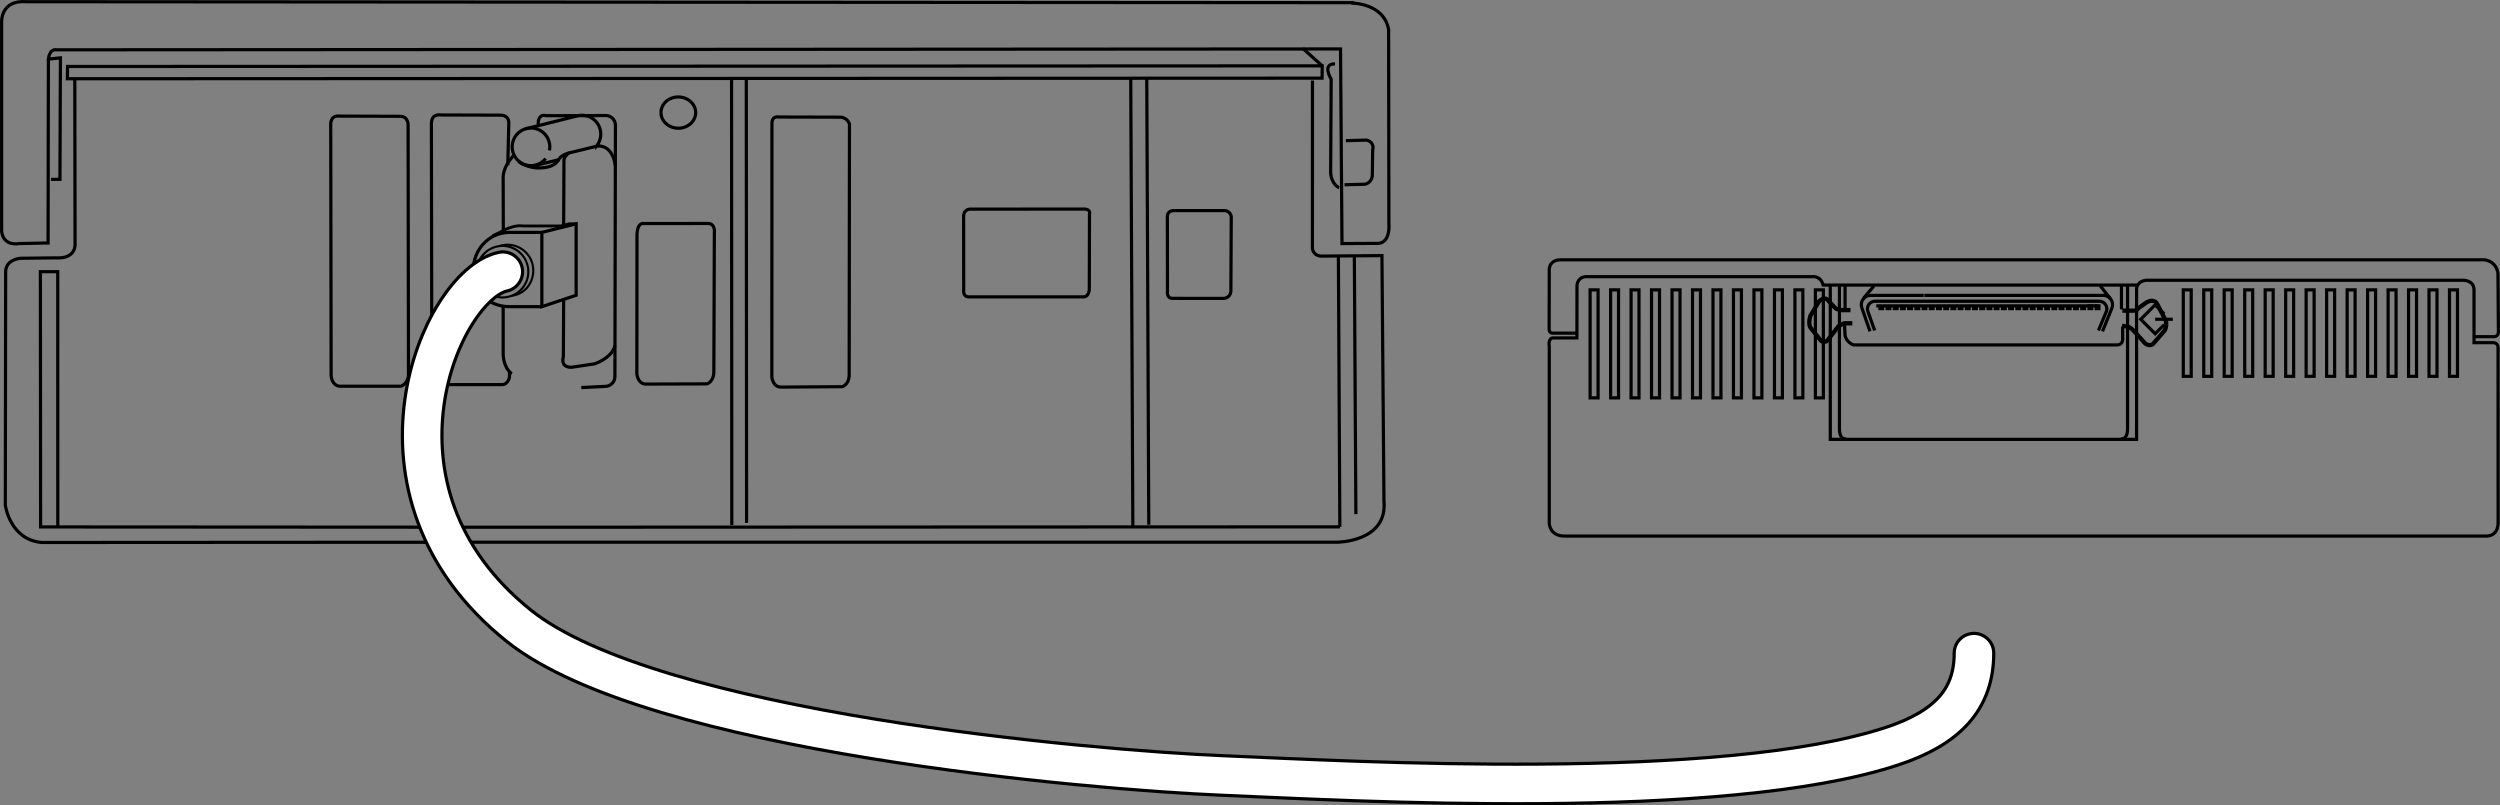 <svg xmlns="http://www.w3.org/2000/svg" width="233.87" height="75.337"><rect width="100%" height="100%" fill="#808080" stroke="none"/><path fill="none" stroke="#000" stroke-miterlimit="10" stroke-width=".3" d="M126.653.25 2.466.16c-2.5-.187-2.313 2-2.313 2v19.5c.196 1.438 1.625 1.126 1.625 1.126l2.72-.055.03-17.195"/><path fill="none" stroke="#000" stroke-miterlimit="10" stroke-width=".3" d="M126.403.286s3.075-.031 3.5 2.5l.024 18.156s.18 1.68-.942 1.824l-3.445.02-.137-18.207L5.278 4.66c-.687-.113-.75.875-.75.875l1.125-.125-.046 11.363-.829.012"/><path fill="none" stroke="#000" stroke-miterlimit="10" stroke-width=".3" d="m6.321 6.22 117.371-.06-.015 1.15-117.371.058Zm117.371-.06-1.816-1.632m3.464 44.758-77.784.035-43.758-.027-.02-23.883h1.625l.004 23.914m121.433-1.227-.144-24.109m-1.356 25.297-.136-25.29M107.466 49.09l-.188-41.68m-1.304 41.774-.196-41.773m-35.964-.125.027 41.625M68.435 7.497l.023 41.625m40.746-28.742c-.062-.735.64-.68.64-.68l4.669.004a.641.641 0 0 1 .668.586l-.035 6.945c-.067.688-.7.68-.7.68l-4.765-.004c-.575-.008-.465-.688-.465-.688zm0 0"/><path fill="none" stroke="#000" stroke-miterlimit="10" stroke-width=".3" d="m6.997 7.376.024 15.39s.191 1.493-1.852 1.356l-3.266.039s-1.359.101-1.375 1.25l-.03 21.848s.417 3.218 3.398 3.488l43.234-.027 77.93.003s4.78 0 4.406-3.875l-.188-22.937-5.707.047s-.687-.008-.797-.7l.004-15.722"/><path fill="none" stroke="#000" stroke-miterlimit="10" stroke-width=".3" d="M124.888 5.973c-1.262-.015-.36 1.438-.36 1.438l-.05 8.75c.097 1.148.8 1.394.8 1.394m.625-4.395 1.946-.054c.8.239.562.926.562.926l-.031 2.297c-.008.8-.7.906-.7.906l-1.902.05m-35.632 2.962c.007-.719.636-.684.636-.684l10.664-.004c.633.008.473.496.473.496l-.016 7.043c-.066.688-.511.672-.511.672l-10.774.004c-.574-.008-.465-.676-.465-.676zm-17.93-8.711c0-.75.652-.59.652-.59l5.801.016c.629.066.797.636.797.636l-.027 23.606c-.067.805-.645.969-.645.969l-5.8.039c-.747-.067-.79-.989-.79-.989zm-41.277.234c-.06-1.015.703-.91.703-.91l5.797.02c.765.007.738.812.738.812l.035 23.43c-.07.8-.695 1.004-.695 1.004h-5.75c-.746-.067-.79-.985-.79-.985zm16.562 3.696.094-3.88s.11-.78-.738-.812l-5.797-.02s-.735-.109-.703.91l.039 23.372s.02.879.765.945h5.824c.438 0 .676-.504.676-.754v-.437M59.59 21.887c.075-1.148.634-.976.634-.976l6.082-.004c.629.066.52.863.52.863l-.048 13.14c-.066.806-.625 1-.625 1l-5.789.02c-.746-.066-.789-.988-.789-.988zm3.849-9.89c.894.008 1.628-.637 1.64-1.442.012-.808-.707-1.472-1.605-1.484-.895-.012-1.633.633-1.64 1.441-.013.805.706 1.47 1.605 1.485zm168 19.5h1.832s.449.027.449-.45l-.04-5.39s0-1.125-1.234-1.352h-86.422c-1.261 0-1.093 1.098-1.093 1.098l-.012 5.309c-.027.504.34.449.34.449h2.27"/><path fill="none" stroke="#000" stroke-miterlimit="10" stroke-width=".3" d="M199.028 26.665V40.09c0 .449-.093.992-.656.992m-29.719-3.862V27.114h-.742V37.22zm-1.913 0V27.114h-.743V37.22zm-1.919 0V27.114h-.742V37.22zm-1.914 0V27.114h-.746V37.22zm-1.917 0V27.114h-.743V37.22zm-1.915 0V27.114h-.742V37.22zm-1.914 0V27.114h-.746V37.22zm-1.918 0V27.114h-.746V37.22zm-1.918 0V27.114h-.742V37.22zm-1.914 0V27.114h-.742V37.22zm-1.914 0V27.114h-.746V37.22zm52.957-7.86-.844-.84-1.347 1.348 1.347 1.352.848-.844m-.848-.508h1.657"/><path fill="none" stroke="#000" stroke-miterlimit="10" stroke-width=".3" d="M199.982 26.665h-29.434c-.227-.899-1.012-.785-1.012-.785h-21.222c-.899.113-.79 1.011-.79 1.011l-.008 4.72h-2.218c-.504 0-.367.784-.367.784v16.63c.199 1.234 1.46 1.12 1.46 1.12h86.29c1.125-.082 1.011-1.347 1.011-1.347l-.004-16.29c0-.453-.449-.453-.449-.453h-1.8v-4.941c0-.91-1.009-.898-1.009-.898h-29.55c-.953.015-1.008.785-1.008.785v14.101h-28.653V26.665"/><path fill="none" stroke="#000" stroke-miterlimit="10" stroke-width=".3" d="M170.571 37.22V27.114h-.746V37.22zm53.575-2.016v-8.09h-.743v8.09zm-1.914 0v-8.09h-.747v8.09zm-1.918 0v-8.09h-.743v8.09zm-1.914 0v-8.09h-.747v8.09zm-1.918 0v-8.09h-.747v8.09zm-1.915 0v-8.09h-.746v8.09zm-1.917 0v-8.09h-.747v8.09zm-1.915 0v-8.09h-.746v8.09zm-1.918 0v-8.09h-.746v8.09zm-1.914 0v-8.09h-.746v8.09zm-1.918 0v-8.09h-.742v8.09zm21.079 0v-8.09h-.747v8.09zm1.914 0v-8.09h-.747v8.09zm1.914 0v-8.09h-.746v8.09zm-32.828-6.114a.715.715 0 0 0-.687-.91h-20.962a.716.716 0 0 0-.691.91m0 0 .648 1.825m21.692-1.825-.758 1.825"/><path fill="none" stroke="#000" stroke-miterlimit="10" stroke-width=".3" d="M197.59 28.755a.981.981 0 0 0 .032-.243.862.862 0 0 0-.851-.878h-16.75m-.055 0h-4.988a.865.865 0 0 0-.852.878c0 .083.012.165.031.243m0 0 .774 2.242m22.659-2.242-.905 2.242m-21.161-2.383h20.797m-20.207.254v-.254h-.25v.254zm.676 0v-.254h-.254v.254zm.676 0v-.254h-.254v.254zm.672 0v-.254h-.25v.254zm.676 0v-.254h-.254v.254zm.676 0v-.254h-.255v.254zm.671 0v-.254h-.25v.254zm.676 0v-.254h-.254v.254zm.676 0v-.254h-.254v.254zm.672 0v-.254h-.25v.254zm.675 0v-.254h-.254v.254zm.672 0v-.254h-.25v.254zm.676 0v-.254h-.25v.254zm.676 0v-.254h-.254v.254zm.676 0v-.254h-.254v.254zm.672 0v-.254h-.254v.254zm.675 0v-.254h-.254v.254zm.676 0v-.254h-.254v.254zm.672 0v-.254h-.25v.254zm.675 0v-.254h-.253v.254zm.677 0v-.254h-.254v.254zm.671 0v-.254h-.254v.254zm.676 0v-.254h-.254v.254zm.676 0v-.254h-.254v.254zm.672 0v-.254h-.25v.254zm.676 0v-.254h-.254v.254zm.675 0v-.254h-.254v.254zm.672 0v-.254h-.254v.254zm.676 0v-.254h-.254v.254zm0 0"/><path fill="none" stroke="#000" stroke-miterlimit="10" stroke-width=".3" d="M195.677 28.868v-.254h-.254v.254zm.672 0v-.254h-.254v.254zm0 0"/><path fill="none" stroke="#000" stroke-miterlimit="10" stroke-width=".4" d="M173.11 29.009h-.902c-.281 0-.562-.227-.562-.227l-.727-.785c-.281-.223-.734.168-.734.168l-.84 1.406c-.227.844.054 1.121.054 1.121l.899 1.125c.34.39.676 0 .676 0l1.011-1.293c.45-.281.563-.281.563-.281h.73"/><path fill="none" stroke="#000" stroke-miterlimit="10" stroke-width=".3" d="M172.603 26.759v2.136m-.055 1.348.055 1.125c.113.672.785.898.785.898h24.62c.673.016.563-.675.563-.675v-1.024"/><path fill="none" stroke="#000" stroke-miterlimit="10" stroke-width=".4" d="m198.513 30.47.617.113s.227.11.453.336l1.066 1.18s.336.335.73.109l1.126-1.29s.223-.394.11-.898l-.84-1.629s-.27-.492-.958-.113l-.789.563s-.109.222-.445.222h-1.043"/><path fill="none" stroke="#000" stroke-miterlimit="10" stroke-width=".3" d="M198.458 28.938v-2.18m-24.113 1.126.957-1.125m22.117 1.183-.93-1.183m-24.414-.094V40.09c0 .449.094.992.653.992M51.4 14.071a1.761 1.761 0 0 0-1.73-2.094 1.759 1.759 0 1 0 1.375 2.86m4.788-1.219a1.76 1.76 0 0 0-1.773-2.793m3.464 21.492c-.27 1.192-1.898 1.719-1.898 1.719l-2.168.324c-1.082 0-.758-.973-.758-.973l.028-5.285m0-7.082.03-6.039c.024-.379.485-.676.485-.676l2.653-.648c1.515-.055 1.66 1.828 1.66 1.828"/><path fill="none" stroke="#000" stroke-miterlimit="10" stroke-width=".3" d="M48.509 15.09c.379.376 1.289.622 1.863.622.824 0 1.594-.172 1.942-.856.28-.418.93-.55.93-.55M49.13 12.06l4.93-1.235m-4.04 4.672 2.196-.543"/><path fill="none" stroke="#000" stroke-miterlimit="10" stroke-width=".3" d="m54.38 36.255 2.223-.11a.92.92 0 0 0 .921-.918l.047-23.504a.92.92 0 0 0-.918-.918l-2.218.016-3.387-.004s-.73-.238-.7.848m-2.249 2.832c-1.137 1.187-1.028 2.164-1.028 2.164l.012 4.926m-.012 7.093v4.438c.055 1.406.813 1.84.813 1.84"/><path fill="none" stroke="#000" stroke-width=".3" d="m53.896 20.938-3.207.801v6.95l3.207-1.067zm-3.207.801H47.68c-2.004 0-3.41 1.668-3.41 3.54 0 2.073 1.472 3.41 3.41 3.41h2.941"/><path fill="none" stroke="#000" stroke-width=".27" d="M53.896 20.938h-.668l-.47.133c-.198.066-.331.066-.6.066H48.95c-.601-.066-1.004.067-1.539.266l-1.336.668"/><path fill="none" stroke="#000" stroke-width=".2" d="M46.747 23.009a2.41 2.41 0 0 1 3.027 1.566c.403 1.27-.296 2.863-1.867 3.086"/><path fill="none" stroke="#000" stroke-width=".2" d="M44.603 25.415a2.409 2.409 0 0 1 2.41-2.41 2.409 2.409 0 0 1 2.41 2.41 2.409 2.409 0 0 1-2.41 2.41 2.409 2.409 0 0 1-2.41-2.41zm0 0"/><path fill="none" stroke="#000" stroke-linecap="round" stroke-width="4" d="M47.036 25.415c-5.75 1.25-14.32 20.469 1.5 33.125 12.5 10 53.75 13.5 65.75 14s46.809 2.52 62.75-2.75c5.211-1.723 7.625-4.438 7.625-8.688"/><path fill="none" stroke="#fff" stroke-linecap="round" stroke-width="3.4" d="M47.036 25.415c-5.75 1.25-14.32 20.469 1.5 33.125 12.5 10 53.75 13.5 65.75 14s46.809 2.52 62.75-2.75c5.211-1.723 7.625-4.438 7.625-8.688"/></svg>
